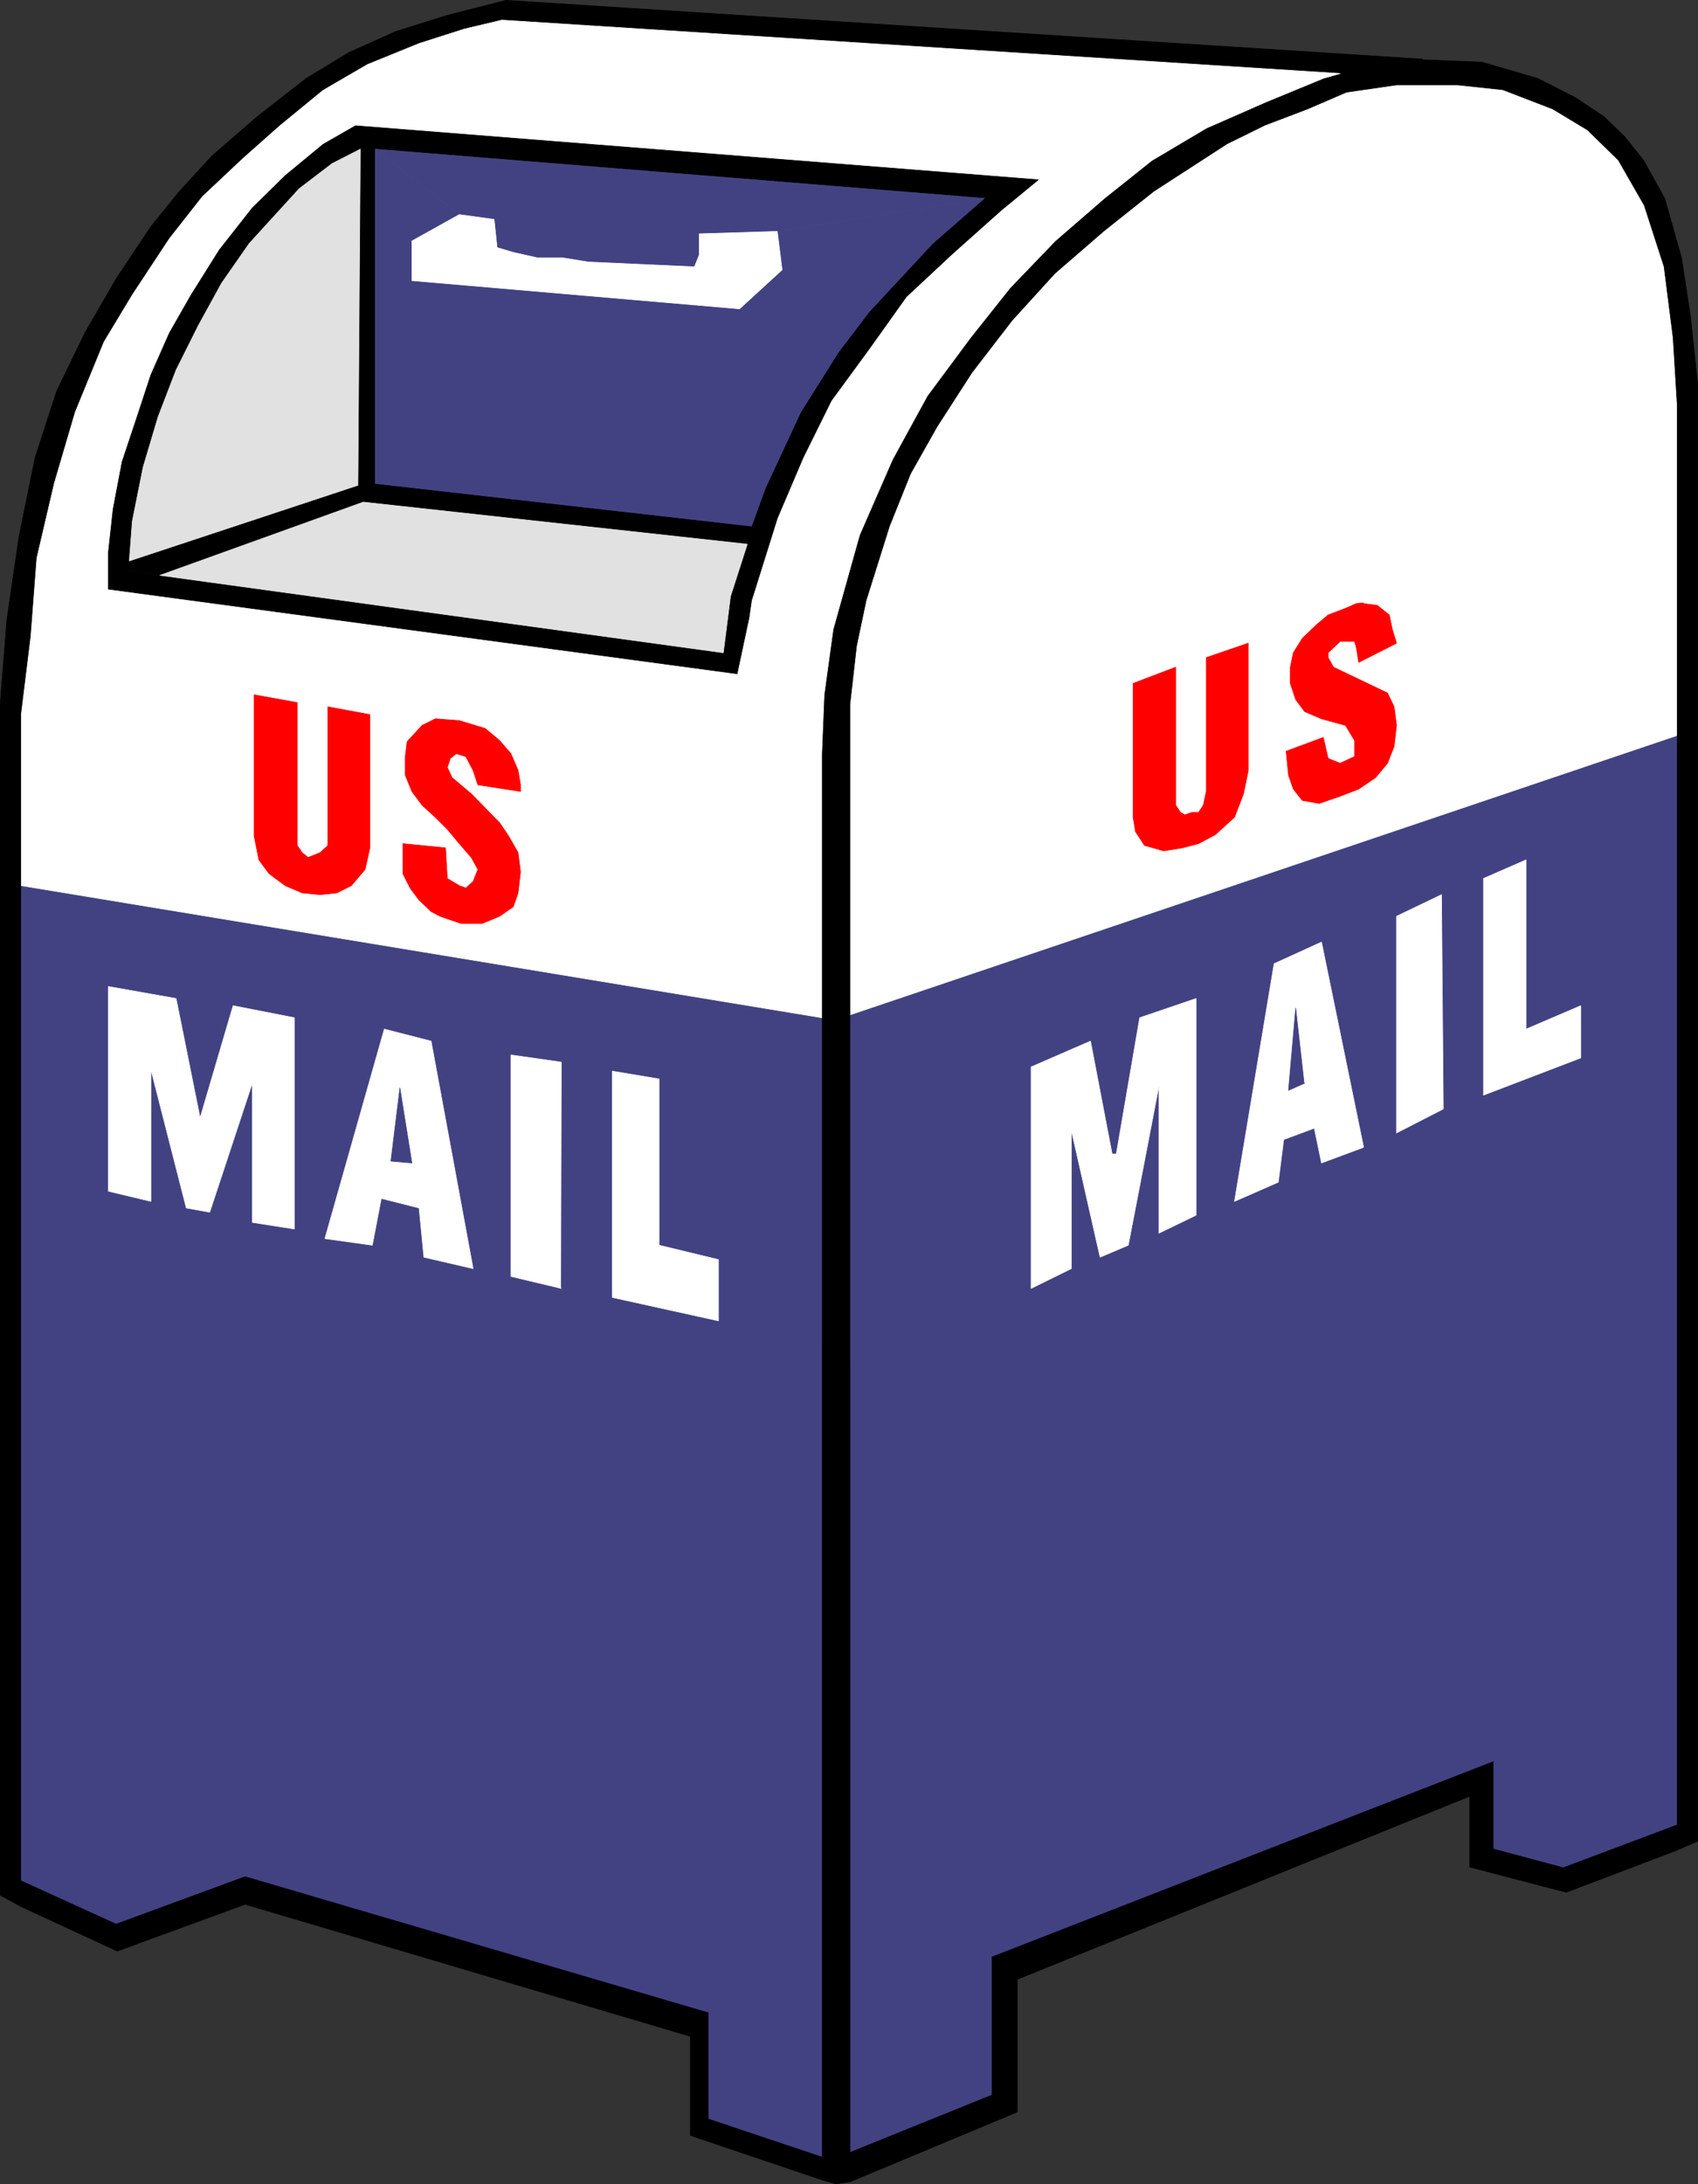 <?xml version="1.0" encoding="UTF-8" standalone="no"?>
<svg
   version="1.0"
   width="121.003mm"
   height="155.583mm"
   id="svg64"
   sodipodi:docname="Mailbox 02.wmf"
   xmlns:inkscape="http://www.inkscape.org/namespaces/inkscape"
   xmlns:sodipodi="http://sodipodi.sourceforge.net/DTD/sodipodi-0.dtd"
   xmlns="http://www.w3.org/2000/svg"
   xmlns:svg="http://www.w3.org/2000/svg">
  <rect width="100%" height="100%" fill="#333333" stroke="none"/>
  <sodipodi:namedview
     id="namedview64"
     pagecolor="#ffffff"
     bordercolor="#000000"
     borderopacity="0.25"
     inkscape:showpageshadow="2"
     inkscape:pageopacity="0.0"
     inkscape:pagecheckerboard="0"
     inkscape:deskcolor="#d1d1d1"
     inkscape:document-units="mm" />
  <defs
     id="defs1">
    <pattern
       id="WMFhbasepattern"
       patternUnits="userSpaceOnUse"
       width="6"
       height="6"
       x="0"
       y="0" />
  </defs>
  <path
     style="fill:#000000;fill-opacity:1;fill-rule:evenodd;stroke:none"
     d="M 383.078,15.917 136.311,0.081 120.474,4.121 106.577,8.484 93.972,14.139 82.498,21.088 69.246,31.429 57.126,41.933 l -8.888,9.695 -7.595,9.372 -9.373,14.058 -8.403,14.543 -7.595,15.674 -5.818,17.937 -4.363,21.492 -3.232,22.138 -1.778,22.3 v 321.082 l 5.656,3.07 V 192.374 L 8.323,171.367 9.939,150.199 14.625,130.162 20.281,110.932 28.038,92.026 35.633,79.422 45.653,64.232 54.541,52.921 65.368,42.741 75.387,33.853 87.023,24.319 98.981,17.371 112.879,11.715 124.999,7.837 135.18,5.413 360.938,19.795 383.078,16.078 v 0 z"
     id="path1" />
  <path
     style="fill:none;stroke:#000000;stroke-width:0.162px;stroke-linecap:round;stroke-linejoin:round;stroke-miterlimit:4;stroke-dasharray:none;stroke-opacity:1"
     d="M 383.078,15.917 136.311,0.081 120.474,4.121 106.577,8.484 93.972,14.139 82.498,21.088 69.246,31.429 57.126,41.933 l -8.888,9.695 -7.595,9.372 -9.373,14.058 -8.403,14.543 -7.595,15.674 -5.818,17.937 -4.363,21.492 -3.232,22.138 -1.778,22.3 v 321.082 l 5.656,3.07 V 192.374 L 8.323,171.367 9.939,150.199 14.625,130.162 20.281,110.932 28.038,92.026 35.633,79.422 45.653,64.232 54.541,52.921 65.368,42.741 75.387,33.853 87.023,24.319 98.981,17.371 112.879,11.715 124.999,7.837 135.18,5.413 360.938,19.795 383.078,16.078 v 0"
     id="path2" />
  <path
     style="fill:#000000;fill-opacity:1;fill-rule:evenodd;stroke:none"
     d="m 383.078,15.917 -22.139,3.878 -4.525,1.293 -15.675,6.464 -15.837,6.948 -14.706,8.726 -12.767,10.18 -13.251,11.473 -12.12,12.604 -10.666,13.412 -11.635,15.674 -9.373,17.129 -8.888,20.36 -7.11,25.37 -2.424,17.613 -0.646,15.836 v 71.1 l 3.878,0.646 3.878,-1.454 v -83.543 l 1.778,-15.674 2.586,-12.281 6.302,-20.037 5.656,-14.058 7.11,-12.604 9.373,-14.543 10.827,-14.058 11.474,-12.604 13.251,-11.473 13.413,-10.665 19.715,-12.766 10.181,-5.009 11.474,-4.363 10.504,-4.525 13.413,-1.939 h 16.483 l 12.12,1.293 13.413,5.171 9.373,5.656 8.242,8.08 6.949,12.119 5.333,16.482 2.424,19.068 1.131,18.421 v 388.788 l 5.656,-2.424 V 103.499 l -1.939,-18.26 -2.424,-15.836 -4.525,-15.998 -5.656,-10.18 -5.01,-6.302 -5.656,-5.494 -7.757,-5.171 -10.181,-5.171 -15.029,-4.363 -15.999,-0.646 v 0 z"
     id="path3" />
  <path
     style="fill:none;stroke:#000000;stroke-width:0.162px;stroke-linecap:round;stroke-linejoin:round;stroke-miterlimit:4;stroke-dasharray:none;stroke-opacity:1"
     d="m 383.078,15.917 -22.139,3.878 -4.525,1.293 -15.675,6.464 -15.837,6.948 -14.706,8.726 -12.767,10.18 -13.251,11.473 -12.12,12.604 -10.666,13.412 -11.635,15.674 -9.373,17.129 -8.888,20.36 -7.11,25.37 -2.424,17.613 -0.646,15.836 v 71.1 l 3.878,0.646 3.878,-1.454 v -83.543 l 1.778,-15.674 2.586,-12.281 6.302,-20.037 5.656,-14.058 7.11,-12.604 9.373,-14.543 10.827,-14.058 11.474,-12.604 13.251,-11.473 13.413,-10.665 19.715,-12.766 10.181,-5.009 11.474,-4.363 10.504,-4.525 13.413,-1.939 h 16.483 l 12.12,1.293 13.413,5.171 9.373,5.656 8.242,8.08 6.949,12.119 5.333,16.482 2.424,19.068 1.131,18.421 v 388.788 l 5.656,-2.424 V 103.499 l -1.939,-18.26 -2.424,-15.836 -4.525,-15.998 -5.656,-10.18 -5.01,-6.302 -5.656,-5.494 -7.757,-5.171 -10.181,-5.171 -15.029,-4.363 -15.999,-0.646 v 0"
     id="path4" />
  <path
     style="fill:#000000;fill-opacity:1;fill-rule:evenodd;stroke:none"
     d="M 229.071,587.303 V 273.17 l -3.878,1.454 -3.878,-0.646 v 312.84 l 3.878,1.131 z"
     id="path5" />
  <path
     style="fill:none;stroke:#000000;stroke-width:0.162px;stroke-linecap:round;stroke-linejoin:round;stroke-miterlimit:4;stroke-dasharray:none;stroke-opacity:1"
     d="M 229.071,587.303 V 273.17 l -3.878,1.454 -3.878,-0.646 v 312.84 l 3.878,1.131 3.878,-0.646 v 0"
     id="path6" />
  <path
     style="fill:#000000;fill-opacity:1;fill-rule:evenodd;stroke:none"
     d="m 451.597,498.105 v -6.948 l -30.543,11.473 -18.746,-5.009 v -23.592 l -135.261,52.679 v 37.166 l -37.976,15.351 v 8.08 l 44.925,-18.745 v -35.712 l 121.848,-49.285 v 19.068 l 26.018,6.787 z"
     id="path7" />
  <path
     style="fill:none;stroke:#000000;stroke-width:0.162px;stroke-linecap:round;stroke-linejoin:round;stroke-miterlimit:4;stroke-dasharray:none;stroke-opacity:1"
     d="m 451.597,498.105 v -6.948 l -30.543,11.473 -18.746,-5.009 v -23.592 l -135.261,52.679 v 37.166 l -37.976,15.351 v 8.08 l 44.925,-18.745 v -35.712 l 121.848,-49.285 v 19.068 l 26.018,6.787 29.735,-11.311 v 0"
     id="path8" />
  <path
     style="fill:#000000;fill-opacity:1;fill-rule:evenodd;stroke:none"
     d="M 221.152,586.818 221.314,580.516 190.933,570.336 V 541.734 L 66.014,505.053 31.27,517.819 5.737,506.184 v 7.11 L 31.593,525.252 66.014,512.648 185.923,548.198 v 26.663 l 35.391,11.958 v 0 z"
     id="path9" />
  <path
     style="fill:none;stroke:#000000;stroke-width:0.162px;stroke-linecap:round;stroke-linejoin:round;stroke-miterlimit:4;stroke-dasharray:none;stroke-opacity:1"
     d="M 221.152,586.818 221.314,580.516 190.933,570.336 V 541.734 L 66.014,505.053 31.27,517.819 5.737,506.184 v 7.11 L 31.593,525.252 66.014,512.648 185.923,548.198 v 26.663 l 35.391,11.958 v 0"
     id="path10" />
  <path
     style="fill:#424283;fill-opacity:1;fill-rule:evenodd;stroke:none"
     d="m 425.741,284.804 -26.18,10.019 -10.827,3.717 -12.605,6.464 -8.888,3.878 -11.312,4.201 -1.939,-9.372 -8.242,3.07 -1.454,11.473 -11.797,5.171 -10.343,3.717 -10.019,4.848 v -39.59 l -8.242,42.822 -7.595,3.232 -7.757,-34.257 v 37.328 l -10.827,5.333 -48.642,20.037 v 212.331 l 37.976,-15.351 v -37.166 l 135.261,-52.679 v 23.592 l 18.746,5.009 30.543,-11.473 V 273.17 Z"
     id="path11" />
  <path
     style="fill:none;stroke:#424283;stroke-width:0.162px;stroke-linecap:round;stroke-linejoin:round;stroke-miterlimit:4;stroke-dasharray:none;stroke-opacity:1"
     d="m 425.741,284.804 -26.18,10.019 -10.827,3.717 -12.605,6.464 -8.888,3.878 -11.312,4.201 -1.939,-9.372 -8.242,3.07 -1.454,11.473 -11.797,5.171 -10.343,3.717 -10.019,4.848 v -39.59 l -8.242,42.822 -7.595,3.232 -7.757,-34.257 v 37.328 l -10.827,5.333 -48.642,20.037 v 212.331 l 37.976,-15.351 v -37.166 l 135.261,-52.679 v 23.592 l 18.746,5.009 30.543,-11.473 V 273.17 l -25.856,11.635 v 0"
     id="path12" />
  <path
     style="fill:#424283;fill-opacity:1;fill-rule:evenodd;stroke:none"
     d="M 451.597,197.868 229.071,273.17 v 93.723 l 48.642,-20.037 v -59.627 l 15.999,-6.948 5.818,30.379 h 1.131 l 6.302,-36.681 15.191,-5.171 v 58.334 l 10.343,-3.717 10.666,-63.99 12.767,-5.817 11.312,55.264 8.888,-3.878 v -58.334 l 12.12,-5.817 0.485,57.688 10.827,-3.717 v -58.334 l 11.474,-5.009 v 45.569 l 14.706,-6.302 v 14.058 l 25.856,-11.635 v -75.14 0 z"
     id="path13" />
  <path
     style="fill:none;stroke:#424283;stroke-width:0.162px;stroke-linecap:round;stroke-linejoin:round;stroke-miterlimit:4;stroke-dasharray:none;stroke-opacity:1"
     d="M 451.597,197.868 229.071,273.17 v 93.723 l 48.642,-20.037 v -59.627 l 15.999,-6.948 5.818,30.379 h 1.131 l 6.302,-36.681 15.191,-5.171 v 58.334 l 10.343,-3.717 10.666,-63.99 12.767,-5.817 11.312,55.264 8.888,-3.878 v -58.334 l 12.12,-5.817 0.485,57.688 10.827,-3.717 v -58.334 l 11.474,-5.009 v 45.569 l 14.706,-6.302 v 14.058 l 25.856,-11.635 v -75.14 0"
     id="path14" />
  <path
     style="fill:#424283;fill-opacity:1;fill-rule:evenodd;stroke:none"
     d="m 79.266,330.858 -11.312,-1.778 v -37.489 l -11.474,34.742 -6.302,-1.131 -9.535,-37.328 v 35.55 L 29.169,320.678 5.737,315.83 v 190.354 l 25.533,11.635 34.744,-12.766 124.918,36.681 v 28.602 L 221.314,580.516 V 361.237 l -27.796,-5.656 -28.604,-6.302 -13.736,-2.424 -13.575,-3.232 -10.181,-2.101 -13.251,-3.07 -1.293,-13.25 -10.181,-2.585 -2.424,12.604 -12.767,-1.778 z"
     id="path15" />
  <path
     style="fill:none;stroke:#424283;stroke-width:0.162px;stroke-linecap:round;stroke-linejoin:round;stroke-miterlimit:4;stroke-dasharray:none;stroke-opacity:1"
     d="m 79.266,330.858 -11.312,-1.778 v -37.489 l -11.474,34.742 -6.302,-1.131 -9.535,-37.328 v 35.55 L 29.169,320.678 5.737,315.83 v 190.354 l 25.533,11.635 34.744,-12.766 124.918,36.681 v 28.602 L 221.314,580.516 V 361.237 l -27.796,-5.656 -28.604,-6.302 -13.736,-2.424 -13.575,-3.232 -10.181,-2.101 -13.251,-3.07 -1.293,-13.25 -10.181,-2.585 -2.424,12.604 -12.767,-1.778 -8.242,-2.585 v 0"
     id="path16" />
  <path
     style="fill:#424283;fill-opacity:1;fill-rule:evenodd;stroke:none"
     d="M 221.152,273.978 5.737,238.428 v 77.402 l 23.432,4.848 v -55.103 l 18.261,3.232 6.464,32.157 8.888,-30.218 16.483,3.232 v 56.88 l 8.242,2.585 15.999,-56.395 12.605,3.232 11.312,61.243 10.181,2.101 V 283.996 l 13.575,1.939 v 60.92 l 13.736,2.424 v -60.92 l 12.605,2.101 v 44.761 l 15.999,3.878 v 16.482 l 27.796,5.656 v -87.259 0 z"
     id="path17" />
  <path
     style="fill:none;stroke:#424283;stroke-width:0.162px;stroke-linecap:round;stroke-linejoin:round;stroke-miterlimit:4;stroke-dasharray:none;stroke-opacity:1"
     d="M 221.152,273.978 5.737,238.428 v 77.402 l 23.432,4.848 v -55.103 l 18.261,3.232 6.464,32.157 8.888,-30.218 16.483,3.232 v 56.88 l 8.242,2.585 15.999,-56.395 12.605,3.232 11.312,61.243 10.181,2.101 V 283.996 l 13.575,1.939 v 60.92 l 13.736,2.424 v -60.92 l 12.605,2.101 v 44.761 l 15.999,3.878 v 16.482 l 27.796,5.656 v -87.259 0"
     id="path18" />
  <path
     style="fill:#ffffff;fill-opacity:1;fill-rule:evenodd;stroke:none"
     d="M 360.938,19.795 135.18,5.413 124.999,7.837 112.879,11.715 98.981,17.371 87.023,24.319 75.387,33.853 65.368,42.741 54.541,52.921 45.653,64.232 35.633,79.422 28.038,92.026 20.281,110.932 14.625,130.162 9.939,150.199 8.323,171.367 5.737,192.374 V 238.428 L 221.314,273.978 v -71.1 l 0.646,-15.836 2.424,-17.613 7.11,-25.37 8.888,-20.36 9.373,-17.129 11.635,-15.674 10.666,-13.412 12.12,-12.604 13.251,-11.473 12.767,-10.18 14.706,-8.726 15.837,-6.948 15.675,-6.464 z"
     id="path19" />
  <path
     style="fill:none;stroke:#ffffff;stroke-width:0.162px;stroke-linecap:round;stroke-linejoin:round;stroke-miterlimit:4;stroke-dasharray:none;stroke-opacity:1"
     d="M 360.938,19.795 135.18,5.413 124.999,7.837 112.879,11.715 98.981,17.371 87.023,24.319 75.387,33.853 65.368,42.741 54.541,52.921 45.653,64.232 35.633,79.422 28.038,92.026 20.281,110.932 14.625,130.162 9.939,150.199 8.323,171.367 5.737,192.374 V 238.428 L 221.314,273.978 v -71.1 l 0.646,-15.836 2.424,-17.613 7.11,-25.37 8.888,-20.36 9.373,-17.129 11.635,-15.674 10.666,-13.412 12.12,-12.604 13.251,-11.473 12.767,-10.18 14.706,-8.726 15.837,-6.948 15.675,-6.464 4.525,-1.293 v 0"
     id="path20" />
  <path
     style="fill:#ffffff;fill-opacity:1;fill-rule:evenodd;stroke:none"
     d="M 451.597,197.868 V 109.316 L 450.466,90.895 448.042,71.827 442.709,55.345 435.76,43.226 l -8.242,-8.08 -9.373,-5.656 -13.413,-5.171 -12.12,-1.293 h -16.483 l -13.413,1.939 -10.504,4.525 -11.474,4.363 -10.181,5.009 -19.715,12.766 -13.413,10.665 -13.251,11.473 -11.474,12.604 -10.827,14.058 -9.373,14.543 -7.11,12.604 -5.656,14.058 -6.302,20.037 -2.586,12.281 -1.778,15.674 v 83.543 l 222.526,-75.14 v 0 z"
     id="path21" />
  <path
     style="fill:none;stroke:#ffffff;stroke-width:0.162px;stroke-linecap:round;stroke-linejoin:round;stroke-miterlimit:4;stroke-dasharray:none;stroke-opacity:1"
     d="M 451.597,197.868 V 109.316 L 450.466,90.895 448.042,71.827 442.709,55.345 435.76,43.226 l -8.242,-8.08 -9.373,-5.656 -13.413,-5.171 -12.12,-1.293 h -16.483 l -13.413,1.939 -10.504,4.525 -11.474,4.363 -10.181,5.009 -19.715,12.766 -13.413,10.665 -13.251,11.473 -11.474,12.604 -10.827,14.058 -9.373,14.543 -7.11,12.604 -5.656,14.058 -6.302,20.037 -2.586,12.281 -1.778,15.674 v 83.543 l 222.526,-75.14 v 0"
     id="path22" />
  <path
     style="fill:#ffffff;fill-opacity:1;fill-rule:evenodd;stroke:none"
     d="m 79.266,330.858 v -56.88 l -16.483,-3.232 -8.888,30.218 -6.464,-32.157 -18.261,-3.232 v 55.103 l 11.474,2.747 v -35.55 l 9.535,37.328 6.302,1.131 11.474,-34.742 v 37.489 z"
     id="path23" />
  <path
     style="fill:none;stroke:#ffffff;stroke-width:0.162px;stroke-linecap:round;stroke-linejoin:round;stroke-miterlimit:4;stroke-dasharray:none;stroke-opacity:1"
     d="m 79.266,330.858 v -56.88 l -16.483,-3.232 -8.888,30.218 -6.464,-32.157 -18.261,-3.232 v 55.103 l 11.474,2.747 v -35.55 l 9.535,37.328 6.302,1.131 11.474,-34.742 v 37.489 l 11.312,1.778 v 0"
     id="path24" />
  <path
     style="fill:#ffffff;fill-opacity:1;fill-rule:evenodd;stroke:none"
     d="m 127.423,341.523 -11.312,-61.243 -12.605,-3.232 -15.999,56.395 12.767,1.778 2.424,-12.604 10.181,2.585 1.293,13.25 13.251,3.07 z"
     id="path25" />
  <path
     style="fill:none;stroke:#ffffff;stroke-width:0.162px;stroke-linecap:round;stroke-linejoin:round;stroke-miterlimit:4;stroke-dasharray:none;stroke-opacity:1"
     d="m 127.423,341.523 -11.312,-61.243 -12.605,-3.232 -15.999,56.395 12.767,1.778 2.424,-12.604 10.181,2.585 1.293,13.25 13.251,3.07 v 0"
     id="path26" />
  <path
     style="fill:#424283;fill-opacity:1;fill-rule:evenodd;stroke:none"
     d="m 110.94,313.083 -3.232,-20.199 -2.424,19.714 z"
     id="path27" />
  <path
     style="fill:none;stroke:#424283;stroke-width:0.162px;stroke-linecap:round;stroke-linejoin:round;stroke-miterlimit:4;stroke-dasharray:none;stroke-opacity:1"
     d="m 110.94,313.083 -3.232,-20.199 -2.424,19.714 5.656,0.485 v 0"
     id="path28" />
  <path
     style="fill:#ffffff;fill-opacity:1;fill-rule:evenodd;stroke:none"
     d="m 151.017,346.855 0.162,-60.92 -13.575,-1.939 v 59.627 l 13.575,3.232 v 0 z"
     id="path29" />
  <path
     style="fill:none;stroke:#ffffff;stroke-width:0.162px;stroke-linecap:round;stroke-linejoin:round;stroke-miterlimit:4;stroke-dasharray:none;stroke-opacity:1"
     d="m 151.017,346.855 0.162,-60.92 -13.575,-1.939 v 59.627 l 13.575,3.232 v 0"
     id="path30" />
  <path
     style="fill:#ffffff;fill-opacity:1;fill-rule:evenodd;stroke:none"
     d="m 193.518,355.42 v -16.321 l -15.999,-3.878 v -44.761 l -12.605,-2.101 v 60.92 l 28.604,6.302 v 0 z"
     id="path31" />
  <path
     style="fill:none;stroke:#ffffff;stroke-width:0.162px;stroke-linecap:round;stroke-linejoin:round;stroke-miterlimit:4;stroke-dasharray:none;stroke-opacity:1"
     d="m 193.518,355.42 v -16.321 l -15.999,-3.878 v -44.761 l -12.605,-2.101 v 60.92 l 28.604,6.302 v 0"
     id="path32" />
  <path
     style="fill:#ffffff;fill-opacity:1;fill-rule:evenodd;stroke:none"
     d="m 322.154,327.141 v -58.334 l -15.191,5.171 -6.302,36.681 h -1.131 l -5.818,-30.379 -15.999,6.948 v 59.627 l 10.827,-5.333 v -37.328 l 7.757,34.257 7.595,-3.232 8.242,-42.822 v 39.59 z"
     id="path33" />
  <path
     style="fill:none;stroke:#ffffff;stroke-width:0.162px;stroke-linecap:round;stroke-linejoin:round;stroke-miterlimit:4;stroke-dasharray:none;stroke-opacity:1"
     d="m 322.154,327.141 v -58.334 l -15.191,5.171 -6.302,36.681 h -1.131 l -5.818,-30.379 -15.999,6.948 v 59.627 l 10.827,-5.333 v -37.328 l 7.757,34.257 7.595,-3.232 8.242,-42.822 v 39.59 l 10.019,-4.848 v 0"
     id="path34" />
  <path
     style="fill:#ffffff;fill-opacity:1;fill-rule:evenodd;stroke:none"
     d="m 367.241,308.72 -11.312,-55.103 -12.767,5.817 -10.666,63.99 11.797,-5.171 1.454,-11.473 8.242,-3.07 1.939,9.372 11.312,-4.201 v 0 z"
     id="path35" />
  <path
     style="fill:none;stroke:#ffffff;stroke-width:0.162px;stroke-linecap:round;stroke-linejoin:round;stroke-miterlimit:4;stroke-dasharray:none;stroke-opacity:1"
     d="m 367.241,308.72 -11.312,-55.103 -12.767,5.817 -10.666,63.99 11.797,-5.171 1.454,-11.473 8.242,-3.07 1.939,9.372 11.312,-4.201 v 0"
     id="path36" />
  <path
     style="fill:#ffffff;fill-opacity:1;fill-rule:evenodd;stroke:none"
     d="m 388.734,298.54 -0.485,-57.688 -12.12,5.817 v 58.334 z"
     id="path37" />
  <path
     style="fill:none;stroke:#ffffff;stroke-width:0.162px;stroke-linecap:round;stroke-linejoin:round;stroke-miterlimit:4;stroke-dasharray:none;stroke-opacity:1"
     d="m 388.734,298.54 -0.485,-57.688 -12.12,5.817 v 58.334 l 12.605,-6.464 v 0"
     id="path38" />
  <path
     style="fill:#ffffff;fill-opacity:1;fill-rule:evenodd;stroke:none"
     d="m 425.741,284.804 v -14.058 l -14.706,6.302 v -45.569 l -11.474,5.009 V 294.823 Z"
     id="path39" />
  <path
     style="fill:none;stroke:#ffffff;stroke-width:0.162px;stroke-linecap:round;stroke-linejoin:round;stroke-miterlimit:4;stroke-dasharray:none;stroke-opacity:1"
     d="m 425.741,284.804 v -14.058 l -14.706,6.302 v -45.569 l -11.474,5.009 V 294.823 l 26.18,-10.019 v 0"
     id="path40" />
  <path
     style="fill:#424283;fill-opacity:1;fill-rule:evenodd;stroke:none"
     d="m 351.242,291.591 -2.262,-20.199 -1.939,22.138 4.363,-1.939 v 0 z"
     id="path41" />
  <path
     style="fill:none;stroke:#424283;stroke-width:0.162px;stroke-linecap:round;stroke-linejoin:round;stroke-miterlimit:4;stroke-dasharray:none;stroke-opacity:1"
     d="m 351.242,291.591 -2.262,-20.199 -1.939,22.138 4.363,-1.939 v 0"
     id="path42" />
  <path
     style="fill:#ff0000;fill-opacity:1;fill-rule:evenodd;stroke:none"
     d="m 68.438,187.042 v 37.974 l 1.293,6.464 2.747,3.717 4.363,3.232 4.525,1.939 4.848,0.485 4.525,-0.485 3.878,-1.939 3.717,-4.363 1.293,-5.817 v -35.873 l -11.312,-2.101 v 37.328 l -2.101,1.939 -3.232,1.293 -1.616,-1.293 -1.293,-1.939 v -38.459 z"
     id="path43" />
  <path
     style="fill:none;stroke:#ff0000;stroke-width:0.162px;stroke-linecap:round;stroke-linejoin:round;stroke-miterlimit:4;stroke-dasharray:none;stroke-opacity:1"
     d="m 68.438,187.042 v 37.974 l 1.293,6.464 2.747,3.717 4.363,3.232 4.525,1.939 4.848,0.485 4.525,-0.485 3.878,-1.939 3.717,-4.363 1.293,-5.817 v -35.873 l -11.312,-2.101 v 37.328 l -2.101,1.939 -3.232,1.293 -1.616,-1.293 -1.293,-1.939 v -38.459 l -11.635,-2.101 v 0"
     id="path44" />
  <path
     style="fill:#ff0000;fill-opacity:1;fill-rule:evenodd;stroke:none"
     d="m 123.706,193.99 -6.464,-0.485 -3.555,1.778 -4.04,4.363 -0.485,4.04 v 5.009 l 1.778,4.363 2.747,3.717 3.555,3.232 3.232,3.232 3.232,3.878 3.232,3.717 1.778,3.232 -1.293,3.232 -1.939,1.778 -1.778,-0.646 -3.232,-1.939 -0.485,-8.241 -11.474,-1.131 v 8.08 l 1.939,3.878 2.424,3.232 3.232,3.07 2.424,1.293 5.656,1.939 h 5.656 l 4.686,-1.939 3.717,-2.585 1.293,-3.717 0.646,-5.656 -0.646,-5.171 -2.586,-4.525 -2.424,-3.555 -7.595,-7.756 -5.171,-4.363 -1.293,-2.747 0.808,-2.424 1.616,-1.293 2.586,0.808 1.939,3.717 1.293,3.878 11.474,1.778 v -1.778 l -0.646,-3.878 -1.939,-4.525 -3.07,-3.555 -3.878,-3.232 -6.949,-2.101 z"
     id="path45" />
  <path
     style="fill:none;stroke:#ff0000;stroke-width:0.162px;stroke-linecap:round;stroke-linejoin:round;stroke-miterlimit:4;stroke-dasharray:none;stroke-opacity:1"
     d="m 123.706,193.99 -6.464,-0.485 -3.555,1.778 -4.04,4.363 -0.485,4.04 v 5.009 l 1.778,4.363 2.747,3.717 3.555,3.232 3.232,3.232 3.232,3.878 3.232,3.717 1.778,3.232 -1.293,3.232 -1.939,1.778 -1.778,-0.646 -3.232,-1.939 -0.485,-8.241 -11.474,-1.131 v 8.08 l 1.939,3.878 2.424,3.232 3.232,3.07 2.424,1.293 5.656,1.939 h 5.656 l 4.686,-1.939 3.717,-2.585 1.293,-3.717 0.646,-5.656 -0.646,-5.171 -2.586,-4.525 -2.424,-3.555 -7.595,-7.756 -5.171,-4.363 -1.293,-2.747 0.808,-2.424 1.616,-1.293 2.586,0.808 1.939,3.717 1.293,3.878 11.474,1.778 v -1.778 l -0.646,-3.878 -1.939,-4.525 -3.07,-3.555 -3.878,-3.232 -6.949,-2.101 v 0"
     id="path46" />
  <path
     style="fill:#ff0000;fill-opacity:1;fill-rule:evenodd;stroke:none"
     d="m 336.213,207.402 v -34.257 l -11.312,3.878 v 36.035 l -0.808,3.717 -1.293,1.939 h -1.778 l -1.939,0.646 -1.131,-0.646 -1.293,-1.939 v -37.166 l -11.474,4.363 v 36.035 l 0.646,3.878 2.424,3.717 5.171,1.454 5.01,-0.808 4.363,-1.131 4.525,-2.424 5.171,-4.686 2.424,-6.302 z"
     id="path47" />
  <path
     style="fill:none;stroke:#ff0000;stroke-width:0.162px;stroke-linecap:round;stroke-linejoin:round;stroke-miterlimit:4;stroke-dasharray:none;stroke-opacity:1"
     d="m 336.213,207.402 v -34.257 l -11.312,3.878 v 36.035 l -0.808,3.717 -1.293,1.939 h -1.778 l -1.939,0.646 -1.131,-0.646 -1.293,-1.939 v -37.166 l -11.474,4.363 v 36.035 l 0.646,3.878 2.424,3.717 5.171,1.454 5.01,-0.808 4.363,-1.131 4.525,-2.424 5.171,-4.686 2.424,-6.302 1.293,-6.302 v 0"
     id="path48" />
  <path
     style="fill:#ff0000;fill-opacity:1;fill-rule:evenodd;stroke:none"
     d="m 367.241,162.318 -1.939,0.162 -2.909,1.293 -4.686,1.778 -3.07,2.585 -3.878,3.717 -2.424,3.878 -0.808,3.878 v 4.363 l 1.454,4.363 2.424,3.232 4.525,1.939 6.464,1.778 2.424,4.04 v 4.363 l -3.878,1.778 -3.232,-1.293 -1.293,-5.656 -10.019,3.717 0.646,6.464 1.293,3.717 2.424,3.07 4.525,0.808 5.656,-1.939 5.01,-1.939 4.525,-3.07 3.232,-3.878 1.778,-4.525 0.646,-5.656 -0.646,-5.009 -1.778,-3.717 -14.544,-6.948 -1.454,-2.585 v -1.293 l 3.232,-3.07 h 3.878 l 0.485,1.616 0.646,4.04 10.181,-5.171 -1.131,-3.717 -0.808,-3.878 -3.232,-2.585 -3.717,-0.485 v 0 z"
     id="path49" />
  <path
     style="fill:none;stroke:#ff0000;stroke-width:0.162px;stroke-linecap:round;stroke-linejoin:round;stroke-miterlimit:4;stroke-dasharray:none;stroke-opacity:1"
     d="m 367.241,162.318 -1.939,0.162 -2.909,1.293 -4.686,1.778 -3.07,2.585 -3.878,3.717 -2.424,3.878 -0.808,3.878 v 4.363 l 1.454,4.363 2.424,3.232 4.525,1.939 6.464,1.778 2.424,4.04 v 4.363 l -3.878,1.778 -3.232,-1.293 -1.293,-5.656 -10.019,3.717 0.646,6.464 1.293,3.717 2.424,3.07 4.525,0.808 5.656,-1.939 5.01,-1.939 4.525,-3.07 3.232,-3.878 1.778,-4.525 0.646,-5.656 -0.646,-5.009 -1.778,-3.717 -14.544,-6.948 -1.454,-2.585 v -1.293 l 3.232,-3.07 h 3.878 l 0.485,1.616 0.646,4.04 10.181,-5.171 -1.131,-3.717 -0.808,-3.878 -3.232,-2.585 -3.717,-0.485 v 0"
     id="path50" />
  <path
     style="fill:#000000;fill-opacity:1;fill-rule:evenodd;stroke:none"
     d="m 97.042,40.155 h 4.04 l 164.026,13.25 -13.898,12.119 -17.13,18.421 -8.242,10.827 -10.181,16.159 -9.535,20.522 -3.717,10.18 -1.131,4.848 -4.525,14.058 -1.939,15.19 3.717,5.656 3.232,-15.19 0.646,-4.525 6.949,-22.138 6.949,-16.321 7.595,-15.351 10.181,-13.897 10.019,-14.058 12.12,-11.311 13.413,-11.958 10.019,-8.241 -183.903,-14.543 -8.727,5.009 -10.181,8.403 -8.888,8.726 -8.888,11.311 -7.595,12.119 -5.818,10.18 -5.01,11.311 -3.717,11.311 -4.04,12.119 -2.424,12.766 -1.293,11.796 v 9.695 l 169.359,22.784 -3.717,-5.656 -151.744,-20.845 -8.888,-1.454 0.646,-2.424 0.808,-10.665 2.909,-14.543 4.04,-13.574 4.848,-12.604 5.979,-11.958 6.302,-11.473 7.434,-10.665 13.413,-14.705 8.888,-6.787 z"
     id="path51" />
  <path
     style="fill:none;stroke:#000000;stroke-width:0.162px;stroke-linecap:round;stroke-linejoin:round;stroke-miterlimit:4;stroke-dasharray:none;stroke-opacity:1"
     d="m 97.042,40.155 h 4.04 l 164.026,13.25 -13.898,12.119 -17.13,18.421 -8.242,10.827 -10.181,16.159 -9.535,20.522 -3.717,10.18 -1.131,4.848 -4.525,14.058 -1.939,15.19 3.717,5.656 3.232,-15.19 0.646,-4.525 6.949,-22.138 6.949,-16.321 7.595,-15.351 10.181,-13.897 10.019,-14.058 12.12,-11.311 13.413,-11.958 10.019,-8.241 -183.903,-14.543 -8.727,5.009 -10.181,8.403 -8.888,8.726 -8.888,11.311 -7.595,12.119 -5.818,10.18 -5.01,11.311 -3.717,11.311 -4.04,12.119 -2.424,12.766 -1.293,11.796 v 9.695 l 169.359,22.784 -3.717,-5.656 -151.744,-20.845 -8.888,-1.454 0.646,-2.424 0.808,-10.665 2.909,-14.543 4.04,-13.574 4.848,-12.604 5.979,-11.958 6.302,-11.473 7.434,-10.665 13.413,-14.705 8.888,-6.787 7.595,-3.878 v 0"
     id="path52" />
  <path
     style="fill:#000000;fill-opacity:1;fill-rule:evenodd;stroke:none"
     d="m 97.042,40.155 -0.646,90.491 -61.57,20.36 -0.646,2.424 8.888,1.454 54.783,-19.714 103.425,11.311 1.131,-4.848 -101.324,-11.473 V 40.155 Z"
     id="path53" />
  <path
     style="fill:none;stroke:#000000;stroke-width:0.162px;stroke-linecap:round;stroke-linejoin:round;stroke-miterlimit:4;stroke-dasharray:none;stroke-opacity:1"
     d="m 97.042,40.155 -0.646,90.491 -61.57,20.36 -0.646,2.424 8.888,1.454 54.783,-19.714 103.425,11.311 1.131,-4.848 -101.324,-11.473 V 40.155 h -4.04 v 0"
     id="path54" />
  <path
     style="fill:#424283;fill-opacity:1;fill-rule:evenodd;stroke:none"
     d="m 123.706,57.769 9.373,1.293 0.808,7.595 4.363,1.293 6.464,1.454 h 6.787 l 6.949,1.131 28.604,1.293 1.293,-3.232 v -5.656 l 21.008,-0.646 55.753,-8.888 -164.026,-13.25 22.624,17.613 z"
     id="path55" />
  <path
     style="fill:none;stroke:#424283;stroke-width:0.162px;stroke-linecap:round;stroke-linejoin:round;stroke-miterlimit:4;stroke-dasharray:none;stroke-opacity:1"
     d="m 123.706,57.769 9.373,1.293 0.808,7.595 4.363,1.293 6.464,1.454 h 6.787 l 6.949,1.131 28.604,1.293 1.293,-3.232 v -5.656 l 21.008,-0.646 55.753,-8.888 -164.026,-13.25 22.624,17.613 v 0"
     id="path56" />
  <path
     style="fill:#424283;fill-opacity:1;fill-rule:evenodd;stroke:none"
     d="M 123.706,57.769 101.082,40.155 v 90.006 l 101.324,11.473 3.717,-10.18 9.535,-20.522 10.181,-16.159 8.242,-10.827 17.13,-18.421 13.898,-12.119 -55.753,8.888 1.293,10.342 -11.474,10.503 -88.235,-7.595 V 64.879 l 12.767,-7.11 z"
     id="path57" />
  <path
     style="fill:none;stroke:#424283;stroke-width:0.162px;stroke-linecap:round;stroke-linejoin:round;stroke-miterlimit:4;stroke-dasharray:none;stroke-opacity:1"
     d="M 123.706,57.769 101.082,40.155 v 90.006 l 101.324,11.473 3.717,-10.18 9.535,-20.522 10.181,-16.159 8.242,-10.827 17.13,-18.421 13.898,-12.119 -55.753,8.888 1.293,10.342 -11.474,10.503 -88.235,-7.595 V 64.879 l 12.767,-7.11 v 0"
     id="path58" />
  <path
     style="fill:#e1e1e1;fill-opacity:1;fill-rule:evenodd;stroke:none"
     d="m 201.114,146.482 -103.264,-11.311 -54.783,19.714 151.744,20.845 1.939,-15.19 4.525,-14.058 v 0 z"
     id="path59" />
  <path
     style="fill:none;stroke:#e1e1e1;stroke-width:0.162px;stroke-linecap:round;stroke-linejoin:round;stroke-miterlimit:4;stroke-dasharray:none;stroke-opacity:1"
     d="m 201.114,146.482 -103.264,-11.311 -54.783,19.714 151.744,20.845 1.939,-15.19 4.525,-14.058 v 0"
     id="path60" />
  <path
     style="fill:#e1e1e1;fill-opacity:1;fill-rule:evenodd;stroke:none"
     d="m 97.042,40.155 -7.595,3.878 -8.888,6.787 -13.413,14.705 -7.434,10.665 -6.302,11.473 -5.979,11.958 -4.848,12.604 -4.04,13.574 -2.909,14.543 -0.808,10.665 61.57,-20.36 z"
     id="path61" />
  <path
     style="fill:none;stroke:#e1e1e1;stroke-width:0.162px;stroke-linecap:round;stroke-linejoin:round;stroke-miterlimit:4;stroke-dasharray:none;stroke-opacity:1"
     d="m 97.042,40.155 -7.595,3.878 -8.888,6.787 -13.413,14.705 -7.434,10.665 -6.302,11.473 -5.979,11.958 -4.848,12.604 -4.04,13.574 -2.909,14.543 -0.808,10.665 61.57,-20.36 0.646,-90.491 v 0"
     id="path62" />
  <path
     style="fill:#ffffff;fill-opacity:1;fill-rule:evenodd;stroke:none"
     d="m 123.706,57.769 -12.767,7.11 v 10.665 l 88.235,7.595 11.474,-10.503 -1.293,-10.342 -21.008,0.646 v 5.656 l -1.293,3.232 -28.604,-1.293 -6.949,-1.131 h -6.787 l -6.464,-1.454 -4.363,-1.293 -0.808,-7.595 -9.373,-1.293 z"
     id="path63" />
  <path
     style="fill:none;stroke:#ffffff;stroke-width:0.162px;stroke-linecap:round;stroke-linejoin:round;stroke-miterlimit:4;stroke-dasharray:none;stroke-opacity:1"
     d="m 123.706,57.769 -12.767,7.11 v 10.665 l 88.235,7.595 11.474,-10.503 -1.293,-10.342 -21.008,0.646 v 5.656 l -1.293,3.232 -28.604,-1.293 -6.949,-1.131 h -6.787 l -6.464,-1.454 -4.363,-1.293 -0.808,-7.595 -9.373,-1.293 v 0"
     id="path64" />
</svg>
